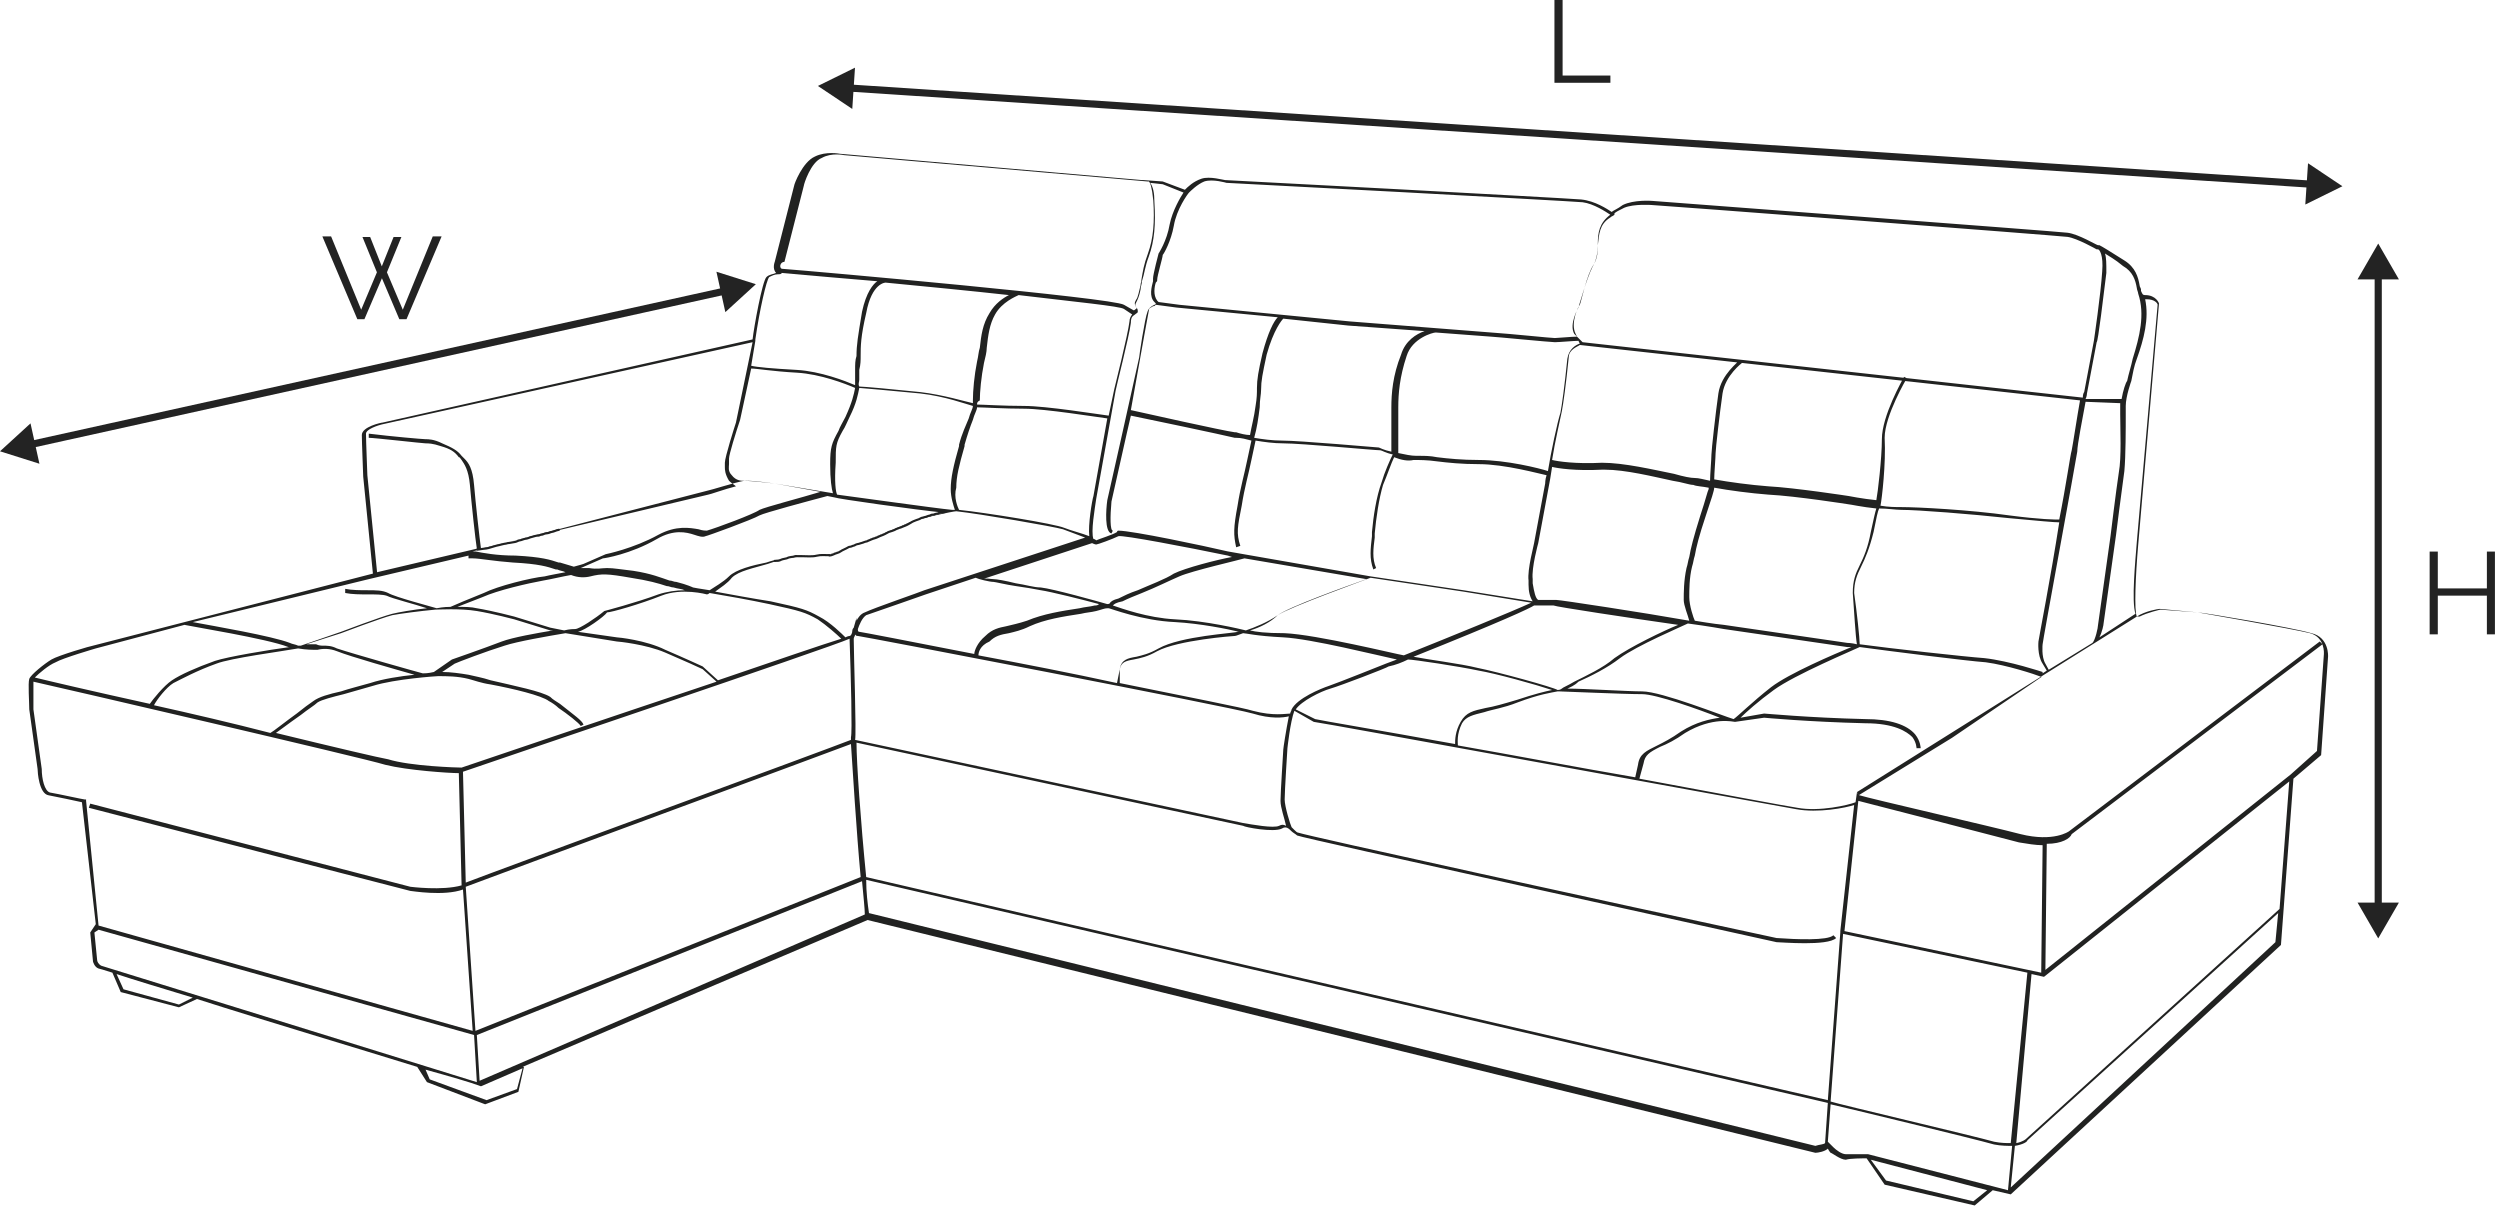 <svg width="349" height="169" viewBox="0 0 349 169" fill="none" xmlns="http://www.w3.org/2000/svg">
<path d="M275.67 168.282L263.097 165.38L260.582 161.705C260.002 161.705 258.261 161.705 257.681 161.899C256.907 161.899 255.746 160.931 255.553 160.931C255.36 160.738 255.166 160.351 255.166 160.351C254.779 160.738 253.812 160.931 253.425 160.931L121.115 128.434L72.949 148.938H73.143L72.369 152.42L67.727 154.161L59.602 151.066L58.248 148.938C49.544 146.23 37.164 142.555 27.492 139.46L24.977 140.621L16.853 138.493L15.692 135.785C14.531 135.398 13.758 135.204 13.758 135.204C13.178 135.011 12.984 134.237 12.984 134.237L12.597 130.175L13.371 129.014L11.437 111.992C10.663 111.799 7.761 111.218 6.794 111.025C5.44 110.831 5.247 107.736 5.247 107.35L4.086 99.032C4.086 98.065 3.893 95.357 4.086 94.776C4.279 94.196 6.214 92.648 7.181 92.068C8.148 91.488 12.791 90.134 12.984 90.134L52.058 80.075L50.704 66.535C50.704 66.341 50.511 61.699 50.511 60.731C50.511 59.571 53.219 58.991 53.412 58.991L105.06 47.384C105.253 45.644 106.414 39.26 106.994 38.68C107.381 38.293 107.961 38.293 108.348 38.099C107.768 37.519 108.155 36.552 108.155 36.552L110.863 25.913C110.863 25.72 112.023 22.625 113.764 21.851C115.312 21.077 117.246 21.464 117.246 21.464L159.415 25.139H159.609L162.317 25.333L165.412 26.493C165.799 26.106 166.572 25.333 167.733 24.946C168.894 24.559 170.828 25.139 171.021 25.139C171.408 25.139 218.607 27.654 220.734 27.847C222.669 28.041 224.41 29.201 224.99 29.588C225.184 29.395 225.764 29.201 226.538 28.621C228.085 27.847 230.6 28.041 230.6 28.041C232.921 28.234 287.083 32.296 288.631 32.49C290.178 32.683 292.693 34.231 292.886 34.231C292.886 34.231 292.886 34.231 293.08 34.231C293.466 34.424 294.434 35.005 296.561 36.359C298.109 37.326 298.496 38.68 298.689 39.84C298.689 40.034 298.883 40.227 298.883 40.421V40.614C299.076 41.001 299.076 41.194 299.463 41.194C301.011 41.194 301.397 42.355 301.397 42.355L298.496 76.013C298.109 80.462 297.916 85.298 298.302 86.072C299.463 85.298 301.307 85 301.5 85L306.814 85.491C307.5 85.5 320.161 87.619 322.675 88.393C325.19 88.973 324.997 91.681 324.997 91.681L324.029 105.415L320.161 108.704L318.42 131.916L280.7 166.735L278.185 166.154L275.67 168.282ZM263.29 164.8L275.477 167.702L277.411 166.154L261.163 161.899L263.29 164.8ZM260.776 161.125L280.313 166.154L280.893 159.964C280.313 159.964 279.346 159.964 278.379 159.771C275.67 158.997 257.294 154.548 255.553 154.161L255.166 159.384C255.36 159.577 255.746 159.964 255.94 160.158C256.327 160.545 257.101 161.125 257.681 161.125C258.261 161.125 260.582 161.125 260.776 161.125ZM281.28 159.964L280.7 165.767L317.646 131.529L318.033 127.467L283.021 159.191C283.021 159.384 282.441 159.771 281.28 159.964ZM121.308 127.467L253.425 159.964C254.005 159.771 254.586 159.771 254.779 159.577L255.166 153.968L120.921 122.825C120.921 124.565 121.115 126.113 121.308 127.467ZM255.553 153.774C256.714 154.161 275.67 158.61 278.379 159.384C279.346 159.577 280.119 159.577 280.7 159.577L283.021 135.785L257.294 130.369L255.553 153.774ZM283.601 135.978L281.473 159.577C282.441 159.384 282.828 158.997 282.828 158.997L318.226 126.887L319.58 109.091L285.342 136.365L283.601 135.978ZM120.921 122.438L255.166 153.581L256.907 130.175V129.982L258.841 112.379C257.681 112.766 253.812 113.54 250.717 112.959C247.235 112.379 183.982 100.773 183.401 100.773L180.693 99.225C180.113 100.773 179.726 104.448 179.726 104.448C179.726 104.448 179.339 110.445 179.339 111.605C179.339 112.572 180.113 115.087 180.306 115.474C180.5 115.667 180.5 115.667 180.693 115.861C180.887 116.054 181.08 116.248 181.274 116.248C182.241 116.635 225.377 126.113 248.009 130.949C250.717 131.142 255.166 131.336 255.94 130.562L256.327 130.949C255.166 132.109 248.589 131.529 248.009 131.529C241.239 129.982 181.854 117.021 181.08 116.635C180.887 116.441 180.5 116.248 180.306 116.054C179.919 115.667 179.533 115.281 178.952 115.667C177.792 116.248 173.729 115.474 173.536 115.281L119.567 103.674C119.567 106.382 120.148 114.7 120.921 122.438ZM59.989 150.679L67.92 153.581L72.175 152.033L72.949 149.132L67.146 151.646C65.599 151.066 62.891 150.292 59.409 149.325L59.989 150.679ZM13.178 130.175L13.564 134.044C13.564 134.237 13.758 134.624 14.145 134.818C14.725 135.011 48.576 145.457 66.566 151.066L66.179 144.489L13.758 129.788L13.178 130.175ZM66.566 144.489L66.953 150.873L120.728 127.66C120.728 126.887 120.535 125.146 120.341 123.018L66.566 144.489ZM65.018 123.792L66.372 143.909L120.148 122.438C119.567 116.248 118.987 106.769 118.794 103.868C114.731 105.415 69.081 122.244 65.018 123.792ZM13.758 129.208L65.986 143.909L64.632 124.179C61.923 125.146 57.474 124.372 57.281 124.372L12.404 112.766L12.597 112.186L57.281 123.792C57.281 123.792 61.73 124.372 64.438 123.598L64.051 107.93C62.697 107.93 56.894 107.543 53.799 106.769C50.704 105.802 8.148 95.937 4.666 95.163C4.666 95.743 4.666 97.484 4.666 99.032L5.827 107.35C5.827 108.704 6.214 110.445 6.988 110.638C8.148 110.831 11.63 111.605 11.823 111.605H12.017V111.799L13.758 129.208ZM17.24 138.106L24.977 140.234L26.911 139.267C22.462 137.913 18.594 136.752 16.273 135.978L17.24 138.106ZM257.487 129.982L284.955 135.785L285.149 117.989C284.182 117.989 283.021 117.795 281.86 117.602C277.411 116.441 261.743 112.379 259.422 111.799L257.487 129.982ZM285.729 117.795L285.536 135.398L319.774 108.123L323.449 104.835L324.416 91.294C324.416 91.294 324.61 88.973 322.482 88.393C320.161 87.813 306.814 85.491 306.814 85.491L301.591 85.105C301.591 85.105 299.85 85.491 298.689 86.072C298.496 86.072 298.496 86.072 298.302 86.072L259.228 110.577L259.5 111C261.434 111.58 277.605 115.28 282.054 116.441C286.696 117.602 288.824 116.054 288.824 116.054L323.836 89.553L324.223 89.94L289.211 116.441C289.017 117.021 287.857 117.795 285.729 117.795ZM64.632 107.736L65.018 123.211C70.048 121.277 115.892 104.448 118.794 103.287C118.794 103.094 118.794 103.094 118.794 102.901C118.987 102.32 118.794 94.583 118.6 89.167C116.086 90.327 67.92 106.576 64.632 107.736ZM119.374 103.287L173.536 114.894C174.697 115.087 177.792 115.667 178.565 115.281C178.952 115.087 179.146 115.087 179.533 115.281C179.339 114.313 178.759 112.766 178.759 111.799C178.759 110.638 179.146 104.835 179.146 104.642C179.146 104.448 179.533 101.933 179.919 99.999C179.146 100.192 177.405 100.386 174.89 99.612C171.602 98.645 120.148 88.78 119.761 88.78C119.567 88.78 119.567 88.78 119.374 88.586C119.374 88.78 119.18 88.973 119.18 89.167C119.18 91.101 119.567 102.514 119.374 103.287C119.374 103.094 119.374 103.094 119.374 103.287ZM228.859 108.704C240.272 110.831 249.556 112.572 250.911 112.766C254.006 113.346 258.068 112.379 259.035 111.992L259.228 110.638L259.5 111L272.5 103L285 94.5C284.033 94.113 280.119 92.842 277.218 92.455C274.51 92.262 263.871 90.907 259.615 90.327C258.841 90.714 250.524 94.196 247.622 96.324C245.494 97.871 243.753 99.419 242.98 100.192L246.268 99.612C246.462 99.612 252.458 100.192 260.389 100.386C263.871 100.386 266.192 101.16 267.353 102.514C268.126 103.481 268.126 104.448 268.126 104.448H267.546C267.546 104.448 267.546 103.674 266.966 102.901C266.192 102.127 264.451 100.966 260.389 100.966C252.458 100.773 246.268 100.192 246.268 100.192L242.206 100.773C242.012 100.773 239.111 99.999 235.242 102.32C233.888 103.287 232.728 103.868 231.76 104.255C230.213 105.028 229.633 105.415 229.439 106.576L228.859 108.704ZM203.519 104.061C211.256 105.415 220.348 107.156 228.278 108.51L228.665 106.769C228.859 105.222 229.826 104.835 231.373 104.061C232.147 103.674 233.308 103.094 234.662 102.127C236.79 100.773 238.724 100.386 240.078 100.192C237.177 99.032 231.18 96.904 229.246 96.904C226.538 96.904 218.22 96.517 217.639 96.517H217.446C216.479 96.711 214.931 96.904 211.836 98.065C209.902 98.838 208.355 99.032 207.194 99.419C205.646 99.806 204.679 99.999 204.099 100.966C203.325 102.514 203.519 103.674 203.519 104.061ZM38.518 102.32C46.449 104.255 53.025 105.802 54.186 105.996C57.281 106.963 63.858 107.156 64.438 107.156C66.179 106.576 84.942 100.192 100.03 95.163L98.096 93.422C97.709 93.229 95.581 92.262 92.873 91.101C90.165 89.94 86.296 89.553 86.103 89.553L78.946 88.393C76.625 88.78 72.175 89.553 70.435 90.134C67.92 90.908 63.858 92.455 63.471 92.648L61.73 93.809C62.891 93.809 64.245 94.002 65.405 94.196C66.179 94.389 67.34 94.583 68.5 94.97C71.789 95.743 75.657 96.517 76.818 97.291C77.205 97.678 77.592 97.871 78.172 98.258C80.106 99.806 81.267 100.579 81.46 101.16L81.074 101.353C80.88 100.966 79.139 99.612 77.979 98.838C77.592 98.452 77.011 98.065 76.624 97.871C75.657 97.097 71.595 96.13 68.5 95.55C67.146 95.357 66.179 94.97 65.405 94.776C63.858 94.389 62.31 94.389 61.15 94.389C60.956 94.389 55.153 94.776 52.058 95.743C50.704 96.13 49.35 96.517 47.996 96.904C46.449 97.291 44.901 97.678 44.321 98.065C43.934 98.452 42.967 99.032 41.999 99.806C40.065 101.16 39.098 101.933 38.518 102.32ZM183.595 100.386C184.369 100.579 192.493 101.933 203.132 103.868C203.132 103.287 203.132 102.127 203.906 100.773C204.679 99.419 205.646 99.225 207.387 98.838C208.548 98.645 209.902 98.258 211.836 97.678C214.158 96.904 215.705 96.517 216.672 96.324C214.351 95.55 208.741 94.002 206.42 93.616C203.712 93.035 197.329 92.068 196.555 92.068C195.781 92.455 194.814 92.842 193.847 93.035C193.653 93.229 187.077 95.743 185.723 96.13C184.368 96.517 181.66 97.871 180.887 99.032L183.595 100.386ZM21.495 98.451C26.718 99.612 32.521 100.966 37.744 102.32C38.131 102.127 40.065 100.579 41.419 99.612C42.386 98.838 43.16 98.258 43.74 97.871C44.514 97.291 45.868 96.904 47.609 96.517C48.77 96.13 50.317 95.743 51.671 95.357C53.412 94.776 55.927 94.389 57.861 94.196C55.153 93.422 48.963 91.681 47.029 90.907C46.062 90.521 45.094 90.521 44.321 90.714C43.547 90.714 42.773 90.714 41.613 90.521C39.485 90.908 32.134 91.875 30.2 92.648C27.492 93.616 25.364 94.776 24.203 95.357C23.236 95.937 21.882 97.678 21.495 98.451ZM218.8 96.13C221.315 96.13 227.118 96.517 229.246 96.517C231.954 96.517 240.658 99.999 242.012 100.386C242.593 99.999 244.527 98.065 247.235 95.937C249.75 94.002 256.133 91.294 258.455 90.327C258.068 90.327 257.874 90.327 257.874 90.327L240.658 87.813C240.658 87.813 238.531 87.426 235.629 87.039C234.855 87.426 228.472 90.134 226.151 91.875C224.41 93.229 222.089 94.389 220.348 95.163C219.767 95.743 219.187 95.937 218.8 96.13ZM156.32 95.357C165.799 97.291 173.73 98.838 174.89 99.225C177.792 99.999 179.533 99.612 180.113 99.612C180.113 99.419 180.306 99.225 180.306 99.032C181.08 97.484 184.369 96.13 185.529 95.743C186.69 95.357 193.46 92.648 193.46 92.648C194.04 92.455 194.427 92.262 195.007 92.068C192.299 91.488 183.014 89.167 179.146 88.973C175.277 88.78 173.923 88.393 173.536 88.393C172.956 88.586 172.569 88.78 172.375 88.78C172.182 88.78 164.445 89.36 161.543 90.907C160.189 91.681 159.222 91.875 158.255 92.068C157.094 92.262 156.514 92.455 156.32 93.422V95.357ZM4.86 94.583C6.407 94.97 12.984 96.517 20.915 98.258C21.302 97.678 22.849 95.743 24.01 94.97C25.171 94.196 27.298 93.229 30.006 92.262C31.747 91.681 37.55 90.714 40.452 90.327H40.259C37.357 89.167 26.525 87.426 25.751 87.232L13.371 90.521C13.371 90.521 8.728 91.875 7.761 92.455C6.794 92.842 5.44 94.002 4.86 94.583ZM197.329 91.681C199.263 92.068 203.906 92.648 206.227 93.229C209.128 93.809 216.866 95.937 217.446 96.324C217.833 96.324 218.026 96.13 218.026 96.13C218.22 95.937 218.8 95.743 219.767 95.163C221.315 94.389 223.829 93.229 225.377 91.875C227.505 90.327 232.341 88.006 234.275 87.232C227.505 86.265 217.253 84.718 216.866 84.524C216.285 84.524 214.158 84.524 214.158 84.524C213.577 84.911 209.902 86.652 197.329 91.681ZM136.59 91.488C142.78 92.648 149.743 94.002 155.933 95.357L156.32 93.422C156.514 92.068 157.481 91.875 158.641 91.681C159.415 91.488 160.382 91.294 161.736 90.521C164.831 88.78 172.375 88.393 172.762 88.2H172.956C171.408 87.813 167.54 87.039 164.058 86.845C159.415 86.652 154.966 84.911 154.773 84.911C154.773 84.911 154.773 84.911 154.579 84.911C154.192 84.911 153.806 85.105 153.032 85.298C152.258 85.491 151.678 85.491 150.904 85.685C148.389 86.072 145.875 86.459 143.747 87.426C142.586 88.006 141.619 88.199 140.845 88.393C139.685 88.586 138.911 88.78 138.137 89.553C136.783 90.134 136.59 91.101 136.59 91.488ZM80.687 88.2L86.103 88.973C86.296 88.973 90.165 89.36 92.873 90.714C95.581 91.875 98.096 93.035 98.096 93.035L100.224 94.97C108.155 92.262 114.925 89.94 117.44 89.167C116.859 88.586 115.312 87.232 114.151 86.459C112.41 85.491 111.83 85.298 107.381 84.331C104.673 83.75 101.384 83.17 99.063 82.783C98.87 82.977 98.676 82.977 98.676 82.977C98.676 82.977 95.194 82.01 92.293 83.17C89.391 84.331 85.329 85.491 84.749 85.491C84.362 86.072 81.654 88.006 80.687 88.2ZM259.615 89.94C263.871 90.521 274.316 91.681 277.024 91.875C280.506 92.262 285.149 93.809 285.149 93.809V94.002L285.729 93.616L285.149 92.648C284.375 91.488 284.568 89.553 284.568 89.553C284.568 89.36 286.309 80.462 287.47 72.918C286.696 72.918 284.762 72.725 280.506 72.338C275.09 71.757 267.739 71.177 265.418 71.177C264.644 71.177 263.484 70.984 262.323 70.984C262.13 71.371 261.936 72.338 261.55 74.272C260.969 76.593 260.389 77.947 259.809 79.108C259.228 80.269 258.841 81.236 258.841 82.783C259.228 85.491 259.615 89.167 259.615 89.94ZM45.094 90.134C45.675 90.134 46.255 90.134 47.029 90.521C49.35 91.294 58.248 93.809 59.022 94.002C59.215 94.002 59.796 94.002 60.569 93.809L63.084 92.068C63.084 92.068 67.533 90.521 70.048 89.553C71.595 88.973 74.884 88.393 77.205 88.006H76.818L71.789 86.459C71.789 86.459 68.887 85.685 66.566 85.298C64.245 84.911 61.15 85.105 60.763 85.105C58.635 85.298 55.733 85.685 54.766 85.878C53.219 86.265 47.609 88.393 47.609 88.393L42.773 89.94C43.353 89.94 43.74 89.94 44.127 89.94C44.514 90.134 44.901 90.134 45.094 90.134ZM291.145 56.089C290.758 58.217 289.985 62.086 289.985 63.053C289.791 64.407 285.149 89.553 285.149 89.94C285.149 89.94 284.955 91.681 285.536 92.648L286 93.5L292.112 89.747C292.499 89.36 292.886 87.619 292.886 87.232L294.627 74.852C294.627 74.852 295.401 68.469 295.788 65.954C296.175 63.827 295.981 59.958 295.981 57.83C295.981 57.443 295.981 57.056 295.981 56.863C295.981 56.669 295.981 56.476 295.981 56.282L291.145 56.089ZM174.503 88.006C175.277 88.199 176.631 88.393 179.339 88.393C183.788 88.586 194.814 91.294 195.975 91.488C202.745 88.78 211.256 85.298 213.771 84.137L204.292 82.59L191.332 80.655C190.365 81.042 180.113 84.718 178.372 85.878C177.405 86.845 175.857 87.619 174.503 88.006ZM119.761 87.813C119.761 88.006 119.761 88.2 119.954 88.2C120.148 88.2 127.111 89.553 136.009 91.294C136.009 90.907 136.396 89.747 137.557 88.78C138.524 87.813 139.491 87.619 140.458 87.426C141.232 87.232 142.199 87.039 143.36 86.652C145.681 85.685 148.196 85.298 150.711 84.911C151.484 84.718 152.065 84.718 152.838 84.524C153.032 84.524 153.225 84.524 153.419 84.331C151.291 83.75 146.648 82.59 145.294 82.396C144.327 82.203 143.167 82.01 141.813 81.816C140.458 81.623 138.911 81.236 138.718 81.236C138.137 81.236 136.59 80.849 136.203 80.655L129.239 82.977C129.239 82.977 122.082 85.491 120.921 85.878C120.341 86.265 119.954 87.232 119.761 87.813ZM26.911 86.845C30.006 87.426 37.937 88.78 40.452 89.747C40.839 89.94 41.226 89.94 41.613 90.134C41.806 90.134 41.999 90.134 41.999 90.134L47.609 88.2C47.609 88.2 53.219 86.072 54.766 85.685C55.54 85.491 57.668 85.105 59.602 84.911C57.861 84.331 54.766 83.557 53.992 83.17C53.412 82.977 52.445 82.977 51.284 82.977C50.317 82.977 49.157 82.977 48.189 82.783V82.203C49.157 82.396 50.317 82.396 51.284 82.396C52.445 82.396 53.412 82.396 54.186 82.783C55.153 83.364 60.376 84.718 60.956 84.911C61.923 84.718 62.697 84.718 62.891 84.718C63.278 84.524 65.599 83.557 67.533 82.783C69.467 81.816 74.11 80.655 76.044 80.462C76.818 80.269 77.979 80.075 78.946 79.882C78.559 79.688 78.172 79.688 77.785 79.495H77.592C76.431 79.108 75.27 78.721 71.595 78.528C68.887 78.334 66.953 77.947 65.986 77.947C65.792 77.947 65.599 77.947 65.405 77.947V77.561L51.478 80.849L26.911 86.845ZM236.596 86.652C238.918 87.039 240.465 87.232 240.658 87.232L257.874 89.747C257.874 89.747 258.455 89.747 259.228 89.94C259.035 88.973 258.841 85.298 258.648 82.783C258.648 81.042 259.035 80.075 259.615 78.915C260.195 77.754 260.776 76.4 261.163 74.272C261.55 72.531 261.743 71.564 261.936 70.984C260.002 70.79 258.261 70.403 258.068 70.403C258.068 70.403 250.717 69.243 246.848 69.049C244.334 68.856 241.432 68.469 239.304 68.082C239.304 68.469 238.917 69.63 238.144 71.951C237.177 74.852 236.79 76.4 236.596 77.561C236.403 78.141 236.403 78.528 236.209 79.108C235.822 80.655 235.823 82.396 235.823 83.364C235.823 84.524 236.403 86.265 236.596 86.652ZM299.463 41.775C300.043 44.483 299.27 47.384 298.302 50.093C297.916 51.06 297.722 52.22 297.529 53.188C297.529 53.188 296.755 55.315 296.755 56.669C296.755 56.863 296.755 57.25 296.755 57.636C296.755 59.764 296.755 63.633 296.561 65.761C296.175 68.469 295.401 74.659 295.401 74.659L293.66 87.039C293.66 87.232 293.466 88.199 293.08 88.973L298.109 85.685C297.529 83.944 298.109 78.141 298.302 75.626L301.204 42.548C301.204 42.355 300.817 41.775 299.656 41.775H299.463ZM99.837 82.59C101.965 82.977 105.06 83.557 107.574 83.944C112.023 84.911 112.604 85.105 114.345 86.072C115.892 86.845 117.633 88.586 118.02 88.973C118.407 88.78 118.6 88.78 118.6 88.78C118.794 88.78 118.987 88.393 118.987 88.006C118.987 88.006 118.987 87.813 119.18 87.619L119.567 86.265V86.652C119.761 86.265 120.148 85.685 120.728 85.491C121.889 84.911 128.659 82.59 129.046 82.396L151.484 75.046C150.517 74.659 149.357 74.272 148.389 73.885C147.035 73.498 136.977 71.757 133.495 71.371C133.108 71.371 128.272 72.338 126.725 73.111C125.177 73.885 115.892 77.367 115.505 77.561C115.505 77.561 111.056 77.56 108.928 78.141C108.348 78.334 107.768 78.528 107.187 78.721C105.253 79.301 103.125 79.688 102.158 80.655C101.578 81.429 100.611 82.01 99.837 82.59ZM63.858 84.718C64.825 84.718 65.792 84.718 66.566 84.911C68.887 85.298 71.789 86.072 71.789 86.072L76.818 87.619L78.752 88.006C79.526 87.813 80.106 87.813 80.3 87.813C80.88 87.813 83.201 86.265 84.362 85.298C84.362 85.298 88.811 84.137 91.906 82.977C93.067 82.59 94.421 82.396 95.581 82.396C95.194 82.203 94.614 82.203 94.034 82.01C93.647 82.01 93.454 81.816 93.067 81.816C91.906 81.429 90.552 81.042 88.037 80.655C84.749 80.075 83.975 80.075 82.428 80.462C81.654 80.655 80.687 80.655 79.719 80.269C78.559 80.462 77.011 80.849 75.851 81.042C73.723 81.429 69.467 82.396 67.34 83.364C66.372 83.75 64.825 84.331 63.858 84.718ZM155.353 84.524C156.514 84.911 160.189 86.265 164.058 86.459C168.313 86.652 173.149 87.813 173.923 88.006C175.084 87.619 177.018 86.845 178.372 85.878C179.919 84.718 188.044 81.816 190.752 80.849L173.73 77.947C173.149 78.141 166.379 79.688 164.638 80.462C163.284 81.042 161.35 82.01 159.415 82.783C158.448 83.17 157.481 83.557 156.707 83.944C155.74 84.137 155.547 84.331 155.353 84.524ZM216.672 83.75C216.866 83.75 217.253 83.75 217.253 83.75C217.833 83.75 229.246 85.491 235.823 86.652C235.629 85.878 235.049 84.524 235.049 83.75C235.049 82.783 235.049 81.042 235.436 79.301C235.629 78.721 235.629 78.334 235.823 77.754C236.016 76.593 236.403 75.046 237.37 71.951C238.144 69.63 238.337 68.662 238.531 68.275V68.082C237.563 67.889 236.79 67.889 236.403 67.695C235.823 67.695 234.855 67.308 233.501 67.115C230.793 66.535 226.924 65.567 224.023 65.567C223.829 65.567 223.829 65.567 223.636 65.567C219.961 65.761 217.446 65.374 216.672 65.18C216.479 66.535 216.285 67.502 216.285 67.502L214.738 75.82C214.738 75.82 213.771 79.301 213.964 80.849C213.964 81.042 213.964 81.236 213.964 81.429C214.158 82.59 214.351 83.557 214.738 83.75H214.931C215.318 83.75 216.092 83.75 216.672 83.75ZM138.718 80.849C139.104 80.849 140.265 81.042 141.813 81.429C143.167 81.623 144.327 82.01 145.294 82.01C147.035 82.203 153.225 83.944 154.579 84.331C154.966 84.331 154.966 84.137 154.966 84.137C155.16 83.944 155.353 83.75 156.127 83.557C156.901 83.17 157.674 82.783 158.835 82.396C160.576 81.623 162.704 80.849 163.864 80.075C165.412 79.301 169.861 78.141 171.989 77.754L171.408 77.561C165.799 76.4 156.707 74.659 156.127 74.852C155.353 75.239 153.225 76.013 153.032 76.013C153.032 76.013 152.838 76.013 152.452 75.82L137.17 80.849C137.557 80.655 138.331 80.849 138.718 80.849ZM156.127 74.079C158.061 74.079 168.12 76.206 171.408 76.98L191.332 80.462L204.292 82.396L213.964 83.944C213.577 83.364 213.384 82.59 213.384 81.623C213.384 81.429 213.384 81.236 213.384 81.042C213.19 79.495 214.158 76.013 214.158 75.82L215.705 67.502C215.705 67.502 215.705 66.921 215.899 66.341C214.931 66.148 210.095 64.794 206.42 64.794C204.099 64.794 202.165 64.6 200.617 64.407C199.263 64.213 198.102 64.213 197.329 64.213C196.555 64.407 195.588 64.213 194.621 63.827C194.234 64.6 193.653 66.341 193.073 67.695C192.493 69.63 192.106 72.338 191.912 74.466V75.046C191.719 76.593 191.526 77.947 192.106 79.301L191.719 79.495C191.139 77.947 191.332 76.593 191.526 74.852V74.272C191.719 72.144 192.106 69.436 192.88 67.308C193.267 65.954 194.04 64.213 194.427 63.44C193.46 63.246 192.88 62.859 192.686 62.859C191.912 62.859 181.66 61.892 179.146 61.892C177.792 61.892 176.438 61.699 175.277 61.505C175.084 62.472 174.89 63.246 174.697 64.213C174.31 66.148 173.729 68.082 173.343 70.597C172.762 73.498 172.569 74.466 173.149 76.206L172.569 76.4C172.182 74.659 172.182 73.692 172.762 70.597C173.149 68.082 173.729 66.148 174.116 64.213C174.31 63.246 174.503 62.472 174.697 61.505C173.923 61.312 173.343 61.118 172.569 61.118H172.375C170.828 60.731 159.802 58.41 157.868 58.023L157.287 60.538L155.16 70.016C154.966 72.144 154.966 74.079 155.353 74.079L155.16 74.466C154.192 74.272 154.386 71.177 154.579 69.823L156.707 60.345L159.028 49.899C159.028 49.706 159.802 44.483 160.189 43.516C160.382 42.935 160.769 42.742 161.156 42.548C161.156 42.548 161.35 42.548 161.35 42.355C161.35 42.355 161.35 42.355 161.156 42.162C160.382 41.388 160.769 40.034 160.963 39.26C160.963 39.067 160.963 38.873 160.963 38.873C160.963 38.293 161.736 35.391 161.736 35.391C161.736 35.391 162.897 33.65 163.284 31.329C163.671 29.395 164.831 27.46 165.218 26.88L162.317 25.72L160.576 25.526C160.963 26.106 161.156 26.88 161.156 28.234C161.35 31.329 161.156 33.65 160.382 35.778C159.802 37.326 159.802 38.099 159.415 39.26C159.415 39.647 159.222 40.034 159.222 40.421C159.028 41.388 158.835 41.775 158.641 42.162C158.448 42.548 158.448 42.548 158.641 42.935C158.835 43.129 158.835 43.322 158.835 43.516C158.835 43.709 158.641 43.709 158.448 43.903C158.255 44.096 157.868 44.096 157.868 45.063C157.674 46.804 155.74 54.348 155.74 54.541L153.032 69.63C152.838 70.984 152.258 74.272 152.645 75.239C152.838 75.239 153.032 75.433 153.032 75.433C153.419 75.239 155.353 74.659 155.933 74.272C155.933 74.079 156.127 74.079 156.127 74.079ZM84.749 79.301C85.716 79.301 86.683 79.495 88.424 79.688C90.939 80.075 92.293 80.655 93.454 81.042C93.84 81.042 94.034 81.236 94.421 81.236C95.968 81.623 96.742 82.01 96.742 82.01C96.742 82.01 97.709 82.203 99.063 82.396C99.643 82.01 100.997 81.236 101.771 80.462C102.738 79.495 105.06 78.915 106.994 78.528C107.574 78.334 108.155 78.141 108.735 78.141C110.669 77.56 114.925 77.561 115.312 77.561C116.086 77.367 124.984 73.885 126.531 73.111C127.692 72.531 130.206 71.951 131.754 71.564C127.885 71.177 116.859 69.63 116.472 69.436L115.505 69.243C112.604 70.016 106.801 71.564 106.027 71.951C105.06 72.531 98.676 74.852 98.483 74.852C98.096 75.046 97.516 74.852 96.935 74.659C95.775 74.272 94.034 73.885 91.713 75.239C88.037 77.367 84.362 77.947 84.169 77.947L81.074 79.301C81.074 79.301 81.074 79.301 80.88 79.301C81.267 79.301 81.654 79.301 82.234 79.301C83.395 79.495 83.975 79.301 84.749 79.301ZM105.06 47.771L53.606 59.184C52.639 59.377 51.091 59.958 51.091 60.538C51.091 61.505 51.284 66.148 51.284 66.341L52.639 79.882L66.566 76.593C66.372 75.433 65.792 70.016 65.599 67.695C65.405 65.567 64.825 64.794 64.438 64.213C64.245 64.02 64.245 63.827 64.051 63.827C63.471 63.053 62.891 62.666 61.536 62.279C60.376 61.892 59.796 61.892 59.409 61.892C59.022 61.892 52.252 61.118 51.478 61.118V60.538C54.573 60.925 59.022 61.312 59.409 61.312C59.796 61.312 60.569 61.312 61.73 61.892C63.084 62.472 63.858 62.859 64.438 63.633C64.632 63.827 64.632 63.827 64.825 64.02C65.405 64.6 65.986 65.374 66.179 67.695C66.372 70.016 66.953 75.239 67.146 76.593L98.87 69.049C99.063 69.049 101.191 68.275 102.738 67.889C102.545 67.695 102.158 67.502 101.771 67.115C101.191 66.148 101.191 65.567 101.191 65.18C101.191 64.987 101.191 64.794 101.191 64.6C101.191 63.827 102.545 59.571 102.738 58.991L105.06 47.771ZM65.986 76.98C66.179 76.98 66.179 76.98 66.372 76.98C67.34 77.174 69.274 77.561 71.982 77.561C75.657 77.754 76.818 78.141 77.979 78.528H78.172C78.752 78.721 79.526 78.915 80.106 79.108C80.88 78.915 81.46 78.721 81.46 78.721L84.555 77.367C84.555 77.367 88.424 76.593 91.906 74.659C94.421 73.305 96.355 73.692 97.516 73.885C98.096 74.079 98.483 74.079 98.676 74.079C100.03 73.692 105.253 71.757 106.027 71.177C106.801 70.79 112.023 69.436 114.538 68.662L108.155 67.502C108.155 67.502 104.866 67.115 103.899 67.115C102.738 67.308 99.063 68.469 98.87 68.469L65.986 76.98ZM133.882 71.177C137.557 71.564 147.229 73.111 148.583 73.692C149.55 74.079 151.097 74.466 152.065 74.852C151.871 73.305 152.452 69.823 152.645 69.243L154.579 58.41C153.032 58.217 145.875 57.056 142.973 57.056C140.265 57.056 137.17 56.863 136.396 56.863C136.396 57.25 136.009 57.83 135.816 58.604C135.429 59.571 135.042 60.731 134.655 62.086V62.279C133.882 64.987 133.495 66.535 133.495 68.082C133.108 69.436 133.688 70.79 133.882 71.177ZM262.517 70.597C263.677 70.79 264.644 70.79 265.418 70.79C267.739 70.79 275.09 71.177 280.506 71.951C284.955 72.531 286.89 72.531 287.47 72.531C288.437 67.695 289.017 63.44 289.211 62.859C289.404 61.892 289.985 58.023 290.372 55.896L220.541 48.158C220.348 48.352 218.994 48.739 218.994 49.899C218.607 53.768 218.22 56.476 218.026 57.443C217.833 58.41 217.059 61.699 216.672 64.213C217.446 64.407 219.961 64.794 223.636 64.6C226.731 64.6 230.793 65.567 233.695 66.148C235.049 66.535 236.016 66.728 236.596 66.728C237.177 66.728 237.757 66.921 238.724 67.115C238.724 66.341 238.917 64.02 238.917 63.44C238.917 62.859 239.498 57.636 239.885 54.928C240.272 52.22 242.786 50.479 242.786 50.286L243.173 50.673C243.173 50.673 240.852 52.414 240.465 54.928C240.078 57.636 239.498 62.666 239.498 63.246C239.498 63.827 239.304 66.148 239.304 66.921C241.432 67.308 244.334 67.695 246.848 67.889C250.524 68.082 258.068 69.243 258.068 69.243C258.068 69.243 260.002 69.63 261.936 69.823C262.13 68.856 262.71 64.02 262.71 61.312C262.71 58.023 265.612 52.994 265.805 52.607L266.192 52.801C266.192 52.801 263.097 58.023 263.097 61.118C263.29 64.794 262.71 69.63 262.517 70.597ZM116.859 69.049C118.407 69.243 130.787 70.984 132.914 71.177C133.108 71.177 133.108 71.177 133.301 71.177C133.108 70.597 132.721 69.436 132.721 68.275C132.721 66.728 133.108 64.987 133.882 62.279V62.086C134.269 60.538 134.849 59.377 135.236 58.41C135.429 57.636 135.816 57.056 135.816 56.669C135.042 56.476 131.947 55.315 128.465 54.928C124.597 54.541 119.954 54.155 119.954 54.155C119.761 55.122 119.567 56.282 118.6 58.217C118.213 58.991 118.02 59.571 117.633 60.151C116.666 61.892 116.666 62.279 116.666 64.6C116.472 67.308 116.666 68.662 116.859 69.049ZM104.286 67.115C105.64 67.115 107.961 67.502 108.155 67.502L116.279 68.856C116.086 68.275 115.892 66.921 115.892 64.794C115.892 62.472 116.086 61.892 117.053 60.151C117.246 59.571 117.633 58.991 118.02 58.217C118.987 56.089 119.181 55.122 119.374 54.155C118.02 53.574 114.538 52.22 111.25 52.027C107.768 51.833 105.64 51.447 104.866 51.447L103.319 58.604C102.738 60.345 101.771 63.44 101.771 64.02C101.771 64.213 101.771 64.407 101.771 64.794C101.771 65.18 101.578 65.761 102.158 66.341C102.738 67.115 103.512 67.115 103.706 67.115C103.899 67.115 104.092 67.115 104.286 67.115ZM198.102 63.633C198.876 63.633 199.65 63.633 200.617 63.827C202.165 64.02 204.099 64.213 206.42 64.213C210.289 64.213 214.931 65.374 216.092 65.761C216.479 63.246 217.446 58.797 217.833 57.636C218.026 56.669 218.413 53.961 218.8 50.093C218.994 48.739 219.961 48.158 220.541 47.965L220.348 47.578C219.767 47.578 217.64 47.771 217.059 47.771C216.479 47.771 208.548 46.998 208.161 46.998L200.424 46.417C200.037 46.417 197.135 47.191 196.362 49.706C195.394 52.607 195.201 54.928 195.201 56.863C195.201 58.797 195.201 63.053 195.201 63.053V63.246C196.168 63.44 196.942 63.633 197.716 63.633C197.522 63.633 197.716 63.633 198.102 63.633ZM175.084 61.118C176.244 61.312 177.598 61.505 178.952 61.505C181.467 61.505 192.299 62.472 192.493 62.472C192.493 62.472 193.267 62.859 194.234 63.053C194.234 62.472 194.234 58.604 194.234 56.863C194.234 54.928 194.427 52.414 195.588 49.512C196.168 47.578 197.716 46.611 198.876 46.224L188.237 45.45L179.146 44.483C178.952 44.676 177.792 46.03 176.824 49.512C176.244 52.22 176.051 53.188 176.051 54.348C176.051 55.122 175.857 55.702 175.857 56.863C175.664 58.41 175.47 59.764 175.084 61.118ZM157.868 57.25C159.609 57.636 170.828 60.151 172.375 60.345H172.569C173.149 60.538 173.923 60.731 174.503 60.731C174.697 59.571 175.084 58.217 175.277 56.669C175.47 55.509 175.47 54.928 175.47 54.155C175.47 52.994 175.664 51.833 176.244 49.319C177.018 46.417 177.792 44.87 178.372 44.289L164.251 42.935L161.35 42.548C161.156 42.742 161.156 42.742 160.963 42.742C160.769 42.935 160.382 42.935 160.382 43.322C160.189 44.289 159.222 49.706 159.222 49.706L157.868 57.25ZM136.396 56.476C137.17 56.476 140.072 56.669 142.973 56.669C146.068 56.669 153.225 57.83 154.773 58.023L155.547 54.348C155.547 54.348 157.481 46.611 157.674 44.87C157.674 44.483 157.868 44.096 158.061 43.903L156.901 43.129C156.32 42.742 150.324 42.162 142.199 41.194C141.813 41.388 139.878 42.162 138.911 43.903C138.137 45.257 137.944 46.804 137.75 48.545C137.75 49.125 137.557 49.899 137.364 50.673C136.977 52.607 136.783 54.735 136.783 55.896C136.396 56.089 136.396 56.282 136.396 56.476ZM119.954 53.961C120.535 53.961 124.79 54.348 128.465 54.735C131.754 55.122 134.849 56.089 135.816 56.282C135.816 56.089 135.816 55.896 135.816 55.896C135.816 54.541 136.009 52.414 136.396 50.479C136.59 49.706 136.59 49.125 136.783 48.545C136.977 46.804 137.17 45.257 138.137 43.709C138.911 42.355 140.072 41.581 140.845 41.194C135.623 40.614 129.626 40.034 123.63 39.453C123.63 39.453 121.695 39.453 120.921 43.709C120.148 46.998 120.148 48.352 120.148 49.706C120.148 50.286 120.148 50.866 119.954 51.64C119.954 52.22 119.954 52.607 119.954 52.994C119.954 53.381 119.761 53.574 119.954 53.961ZM293.853 35.391C294.047 35.972 294.047 36.745 294.047 38.099C293.66 41.194 292.886 47.771 292.693 47.771L291.339 54.928C291.339 54.928 291.339 55.315 291.145 55.702H296.175C296.368 54.542 296.755 53.381 296.948 53.188C297.142 52.22 297.529 51.06 297.722 50.093C298.689 46.998 299.463 43.903 298.496 41.001C298.496 40.808 298.302 40.421 298.302 40.227C298.109 39.067 297.722 37.906 296.368 37.132C295.207 36.165 294.434 35.778 293.853 35.391ZM220.928 47.771L290.758 55.509C290.758 54.928 290.952 54.735 290.952 54.735L292.306 47.578C292.306 47.578 293.273 41.001 293.466 37.906C293.66 35.585 293.08 34.811 292.886 34.811C292.886 34.811 292.886 34.811 292.693 34.811C292.693 34.811 289.985 33.264 288.631 33.07C287.083 32.877 231.18 28.621 230.6 28.621C230.6 28.621 228.085 28.428 226.731 29.008C225.957 29.395 225.57 29.588 225.377 29.782V29.975C225.184 30.169 224.99 30.169 224.797 30.362C223.249 31.329 223.249 32.683 223.056 34.231C223.056 35.198 222.862 36.359 222.282 37.326C221.508 38.873 220.348 42.935 220.348 42.935C220.348 42.935 218.994 45.257 219.767 46.611L220.928 47.771ZM104.866 51.06C105.64 51.253 107.768 51.447 111.25 51.64C114.538 51.833 118.02 53.188 119.374 53.768C119.374 53.574 119.374 53.381 119.374 52.994C119.374 52.607 119.374 52.22 119.374 51.64C119.374 50.866 119.374 50.286 119.567 49.706C119.567 48.158 119.761 46.998 120.341 43.516C120.921 40.808 121.889 39.647 122.469 39.26C117.826 38.873 113.377 38.486 109.122 38.099C109.122 38.293 108.735 38.293 108.542 38.293C108.155 38.293 107.768 38.486 107.381 38.68C106.994 39.067 106.027 43.322 105.447 47.384V47.578L104.866 51.06ZM161.736 42.162L164.638 42.548L188.431 44.87L208.161 46.417C211.063 46.611 216.479 47.191 217.059 47.191C217.446 47.191 219.38 46.998 220.154 46.998L219.961 46.611C219.187 45.063 220.348 42.742 220.541 42.548C220.734 42.162 221.508 38.293 222.475 36.939C223.056 35.972 223.056 35.005 223.056 34.037C223.056 32.49 223.249 31.136 224.797 29.975C224.216 29.588 222.475 28.428 220.928 28.234C218.8 28.041 171.602 25.526 171.215 25.526C171.215 25.526 169.28 24.946 168.12 25.333C167.153 25.72 166.186 26.687 165.992 26.88C165.799 27.074 164.251 29.201 163.864 31.523C163.477 33.651 162.51 35.391 162.317 35.585C162.317 35.972 161.543 38.486 161.543 39.067C161.543 39.26 161.543 39.26 161.35 39.453C161.156 40.034 160.963 41.194 161.543 41.968C161.543 41.968 161.543 41.968 161.736 42.162ZM109.122 37.519C114.151 37.906 155.353 41.581 156.901 42.548L158.255 43.322C158.448 43.322 158.448 43.129 158.641 43.129C158.641 43.129 158.641 43.129 158.641 42.935C158.255 42.355 158.448 42.162 158.641 41.775C158.835 41.581 159.028 40.601 159.222 39.827C159.222 39.441 159.34 39.453 159.34 39.067C159.534 37.906 159.671 36.939 160.252 35.391C161.025 33.264 161.193 30.901 161 28C160.807 26.066 160.576 25.526 160.382 25.333H160.189L117.826 21.657C117.826 21.657 116.086 21.27 114.731 22.044C113.184 22.625 112.217 25.72 112.217 25.913L109.509 36.552C108.928 36.552 108.735 37.326 109.122 37.519Z" fill="#212221"/>
<path d="M114.178 12L118.978 15.209L119.357 9.448L114.178 12ZM327 26L322.2 22.791L321.821 28.552L327 26ZM118.636 12.794L322.477 26.203L322.543 25.206L118.701 11.796L118.636 12.794Z" fill="#232323"/>
<path d="M105.517 39.674L100.012 37.934L101.258 43.572L105.517 39.674ZM-9.569e-06 63L5.505 64.739L4.259 59.102L-9.569e-06 63ZM101.015 40.157L4.286 61.541L4.502 62.517L101.231 41.133L101.015 40.157Z" fill="#232323"/>
<path d="M332 131L334.887 126L329.113 126L332 131ZM332 34L329.113 39L334.887 39L332 34ZM332.5 126.5L332.5 38.5L331.5 38.5L331.5 126.5L332.5 126.5Z" fill="#232323"/>
<path d="M348.292 77V88.555H347.169V83.152H340.317V88.555H339.178V77H340.317V82.143H347.169V77H348.292Z" fill="#232323"/>
<path d="M50.599 33.081H51.673L53.3 37.183L54.944 33.081H56.035L54.017 38.013L56.23 43.237L60.413 33H61.65L56.751 44.556H55.742L53.317 38.843L50.875 44.556H49.883L45 33H46.221L50.42 43.237L52.617 38.013L50.599 33.081Z" fill="#232323"/>
<path d="M217 11.556V0H218.139V10.546H224.812V11.556H217Z" fill="#232323"/>
<path d="M66.648 76.719C66.929 76.719 67.215 76.624 67.495 76.609C67.736 76.596 67.978 76.561 68.21 76.499C68.702 76.368 69.186 76.183 69.687 76.092C69.937 76.046 70.191 75.942 70.437 75.912C70.511 75.903 70.67 75.896 70.734 75.865C70.868 75.798 70.966 75.825 71.123 75.791C71.395 75.732 71.664 75.691 71.93 75.65C72.147 75.617 72.355 75.442 72.575 75.431C72.679 75.426 72.803 75.369 72.91 75.339C73.035 75.304 73.222 75.216 73.347 75.21C73.618 75.197 73.793 75.088 74.049 75.008C74.286 74.934 74.518 74.886 74.754 74.814C74.888 74.772 75.028 74.769 75.168 74.769C75.273 74.769 75.362 74.683 75.464 74.66C75.604 74.629 75.697 74.653 75.834 74.584C75.919 74.542 76.031 74.493 76.125 74.476C76.347 74.436 76.567 74.437 76.771 74.335C76.957 74.242 77.191 74.246 77.376 74.161C77.581 74.068 77.797 74.004 78.022 73.959" stroke="#202121" stroke-width="0.3" stroke-linecap="round"/>
<path d="M108.158 78.296C108.354 78.28 108.691 78.316 108.882 78.22C109.025 78.149 109.175 78.076 109.331 78.053C109.48 78.032 109.628 77.975 109.779 77.954C109.911 77.935 110.036 77.821 110.158 77.814C110.291 77.806 110.399 77.745 110.538 77.745C110.665 77.745 110.82 77.711 110.936 77.659C111.052 77.606 111.249 77.641 111.373 77.641C111.571 77.641 111.769 77.641 111.967 77.641C112.631 77.641 113.377 77.733 114.019 77.572C114.59 77.43 115.164 77.503 115.745 77.503" stroke="#202121" stroke-width="0.3" stroke-linecap="round"/>
<path d="M115.814 77.538C116.198 77.538 116.498 77.277 116.866 77.195C117.223 77.115 117.474 76.841 117.806 76.718C117.934 76.671 118.064 76.588 118.193 76.53C118.33 76.469 118.486 76.331 118.642 76.331C118.844 76.331 119.034 76.18 119.228 76.158C119.324 76.148 119.396 76.038 119.504 76.022C119.595 76.009 119.627 75.951 119.728 75.951C119.896 75.951 120.076 75.842 120.243 75.812C120.383 75.786 120.59 75.709 120.711 75.649C120.749 75.629 120.858 75.607 120.901 75.607C121.012 75.607 121.079 75.547 121.176 75.503C121.333 75.434 121.494 75.374 121.642 75.304C121.944 75.161 122.263 75.131 122.556 74.969C122.856 74.802 123.21 74.721 123.521 74.553C123.672 74.472 123.827 74.404 123.972 74.312C124.124 74.214 124.326 74.203 124.485 74.132C124.649 74.058 124.835 74.026 124.987 73.925C125.069 73.87 125.234 73.801 125.332 73.779C125.419 73.76 125.509 73.675 125.591 73.675C125.705 73.675 125.86 73.578 125.972 73.538C126.128 73.481 126.275 73.418 126.428 73.358C126.759 73.225 127.077 73.001 127.401 72.821C127.536 72.746 127.68 72.719 127.815 72.649C127.97 72.567 128.122 72.559 128.282 72.486C128.437 72.415 128.65 72.27 128.815 72.262C128.901 72.257 128.974 72.2 129.06 72.191C129.17 72.178 129.351 72.126 129.449 72.074C129.601 71.992 129.821 72.011 129.955 71.9C130.028 71.839 130.271 71.858 130.367 71.829C130.478 71.794 130.632 71.71 130.746 71.71C130.932 71.71 131.091 71.572 131.281 71.572C131.366 71.572 131.419 71.503 131.505 71.503C131.597 71.503 131.689 71.503 131.781 71.503" stroke="#202121" stroke-width="0.3" stroke-linecap="round"/>
</svg>
